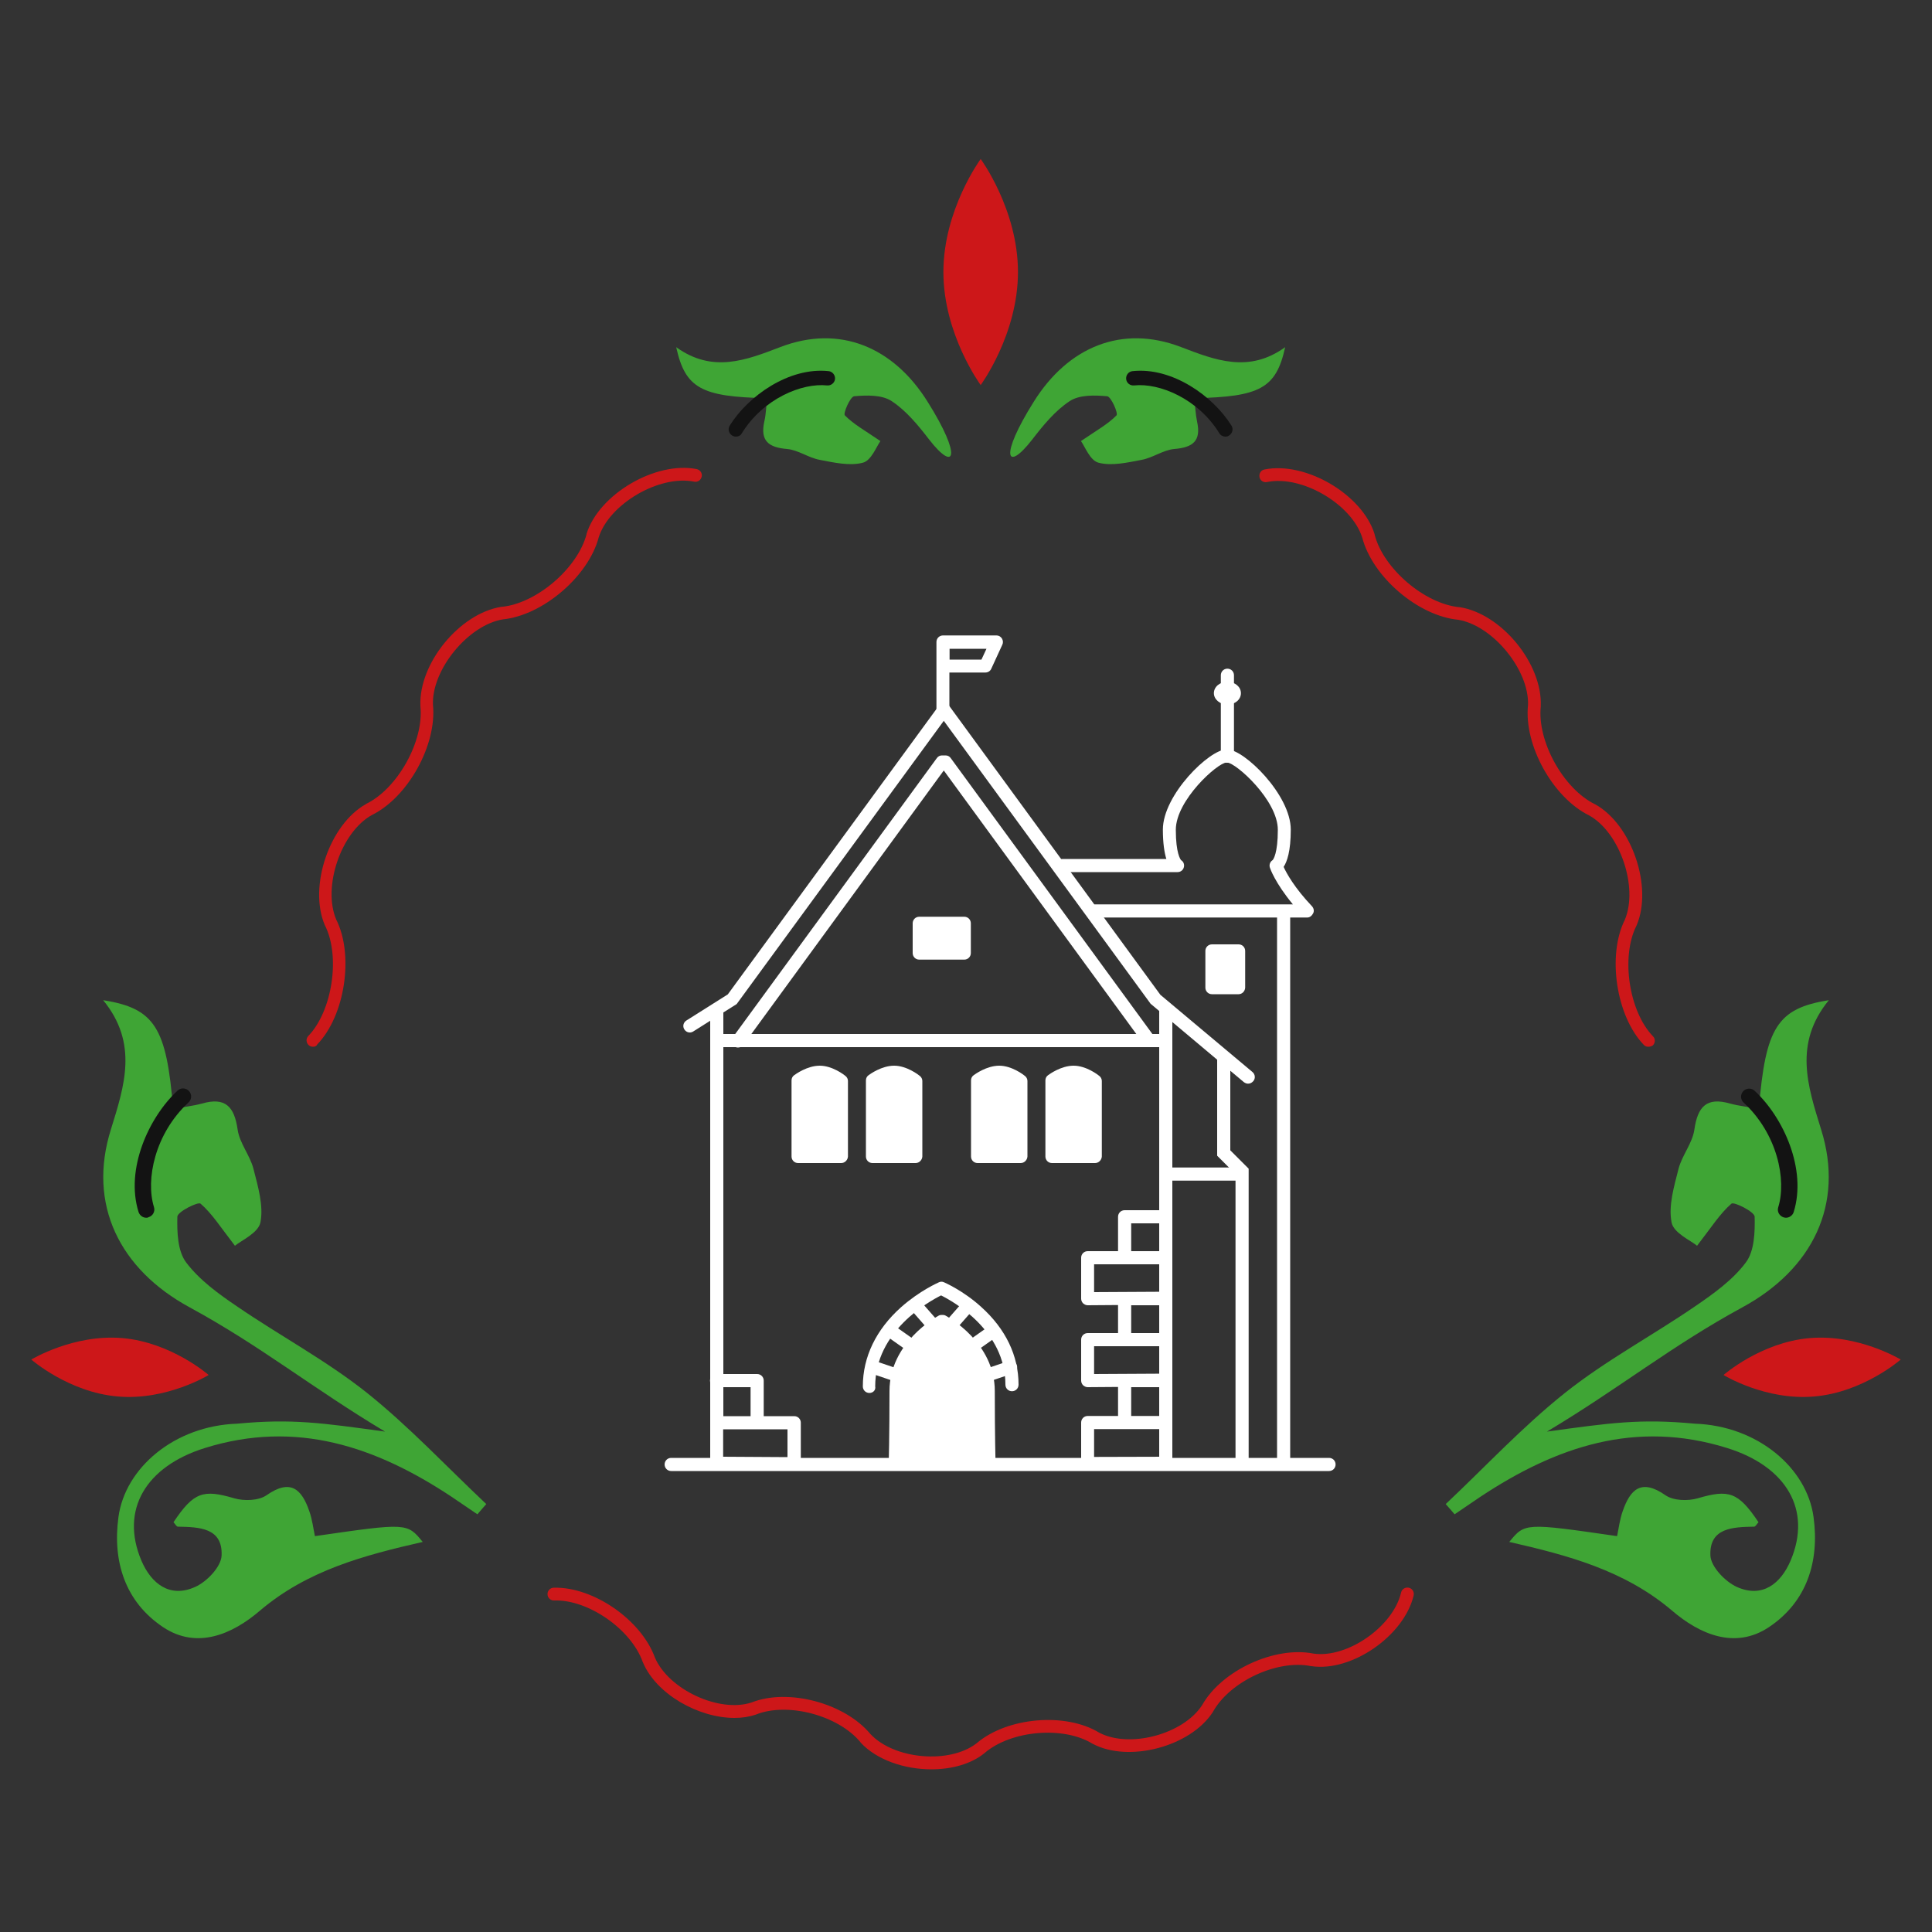 <?xml version="1.0" encoding="utf-8"?>
<!-- Generator: Adobe Illustrator 25.4.1, SVG Export Plug-In . SVG Version: 6.00 Build 0)  -->
<svg version="1.1" id="Ebene_1" xmlns="http://www.w3.org/2000/svg" xmlns:xlink="http://www.w3.org/1999/xlink" x="0px" y="0px"
	 width="1000px" height="1000px" viewBox="0 0 1000 1000" style="enable-background:new 0 0 1000 1000;" xml:space="preserve">
<rect x="0" y="0" width="1000" height="1000" fill="#333333" stroke="none"/>
<style type="text/css">
	.st0{fill:#3FA535;}
	.st1{fill:#CD1719;}
	.st2{fill:#131313;}
	.st3{fill:#FFFFFF;}
</style>
<g>
	<g>
		<g>
			<g>
				<path class="st0" d="M199.3,741c-32.6-4.5-48.2-6.8-76.6-4.1c-32.4,1.1-58,22.9-61.4,48.4c-3.1,23,3.5,43.8,23.1,56.9
					c17.7,11.8,36.1,3.5,50.1-8.5c24.7-21,54.1-28.7,84.3-35.6c-8.1-9.9-8.1-9.9-55.8-3c-0.9-4.3-1.4-8.7-2.9-12.9
					c-3.9-11.3-9.6-17-22.1-8.3c-4.1,2.9-11.7,3.1-16.8,1.6c-16-4.7-20.9-3.3-31.4,12.4c0.8,0.8,1.5,2.3,2.3,2.3
					c10.9,0.2,23.2,0.5,22.6,14.9c-0.2,5.8-7.6,13.6-13.7,16.3c-13.1,5.9-22.7-1.7-27.8-13.6c-11.2-26.4,2.4-48.8,32.8-58.3
					c47.4-14.8,88.6-0.7,127.7,25.2c4.5,3,8.9,6.1,13.4,9.1c1.5-1.8,3.1-3.6,4.6-5.3c-20.5-19.3-39.9-40.1-61.8-57.6
					c-21-16.7-45-29.5-67.2-44.7c-9.6-6.5-19.4-13.6-26.3-22.7c-4.5-5.9-4.8-15.8-4.6-23.8c0.1-2.5,10.7-7.8,12-6.7
					c5.9,5.1,10.3,12.1,17.8,21.8c3.2-2.7,12.1-6.6,13.2-12.1c1.7-8.7-1.3-18.6-3.6-27.7c-1.8-7-7.2-13.3-8.2-20.3
					c-1.7-11.9-6.3-17-18.5-13.5c-4.8,1.3-9.8,1.8-14.9,2.7c-3.4-42-9.5-52-36.2-56.2c18.3,22.4,11,44.3,4,66.9
					c-12.2,38.8,4.5,72.4,40.8,92.1C135,696.7,161.4,718.3,199.3,741"/>
			</g>
		</g>
		<g>
			<g>
				<path class="st1" d="M60.8,722.8c-25.3-2.2-44.6-19.1-44.6-19.1s21.9-13.3,47.2-11.1c25.3,2.2,44.6,19.1,44.6,19.1
					S86.1,725.1,60.8,722.8"/>
			</g>
		</g>
		<g>
			<g>
				<path class="st2" d="M75.7,630.3c-1.8,0-3.4-1.2-4-3c-6.9-22.2,5.3-49,20.2-62.8c1.7-1.6,4.3-1.5,5.9,0.2
					c1.6,1.7,1.5,4.3-0.2,5.9c-17.5,16.2-22.3,40-17.9,54.2c0.7,2.2-0.6,4.6-2.8,5.2C76.5,630.3,76.1,630.3,75.7,630.3z"/>
			</g>
		</g>
		<g>
			<g>
				<path class="st0" d="M800.7,741c32.6-4.5,48.2-6.8,76.6-4.1c32.4,1.1,58,22.9,61.4,48.4c3.1,23-3.5,43.8-23.1,56.9
					c-17.7,11.8-36.1,3.5-50.1-8.5c-24.7-21-54.1-28.7-84.3-35.6c8.1-9.9,8.1-9.9,55.8-3c0.9-4.3,1.4-8.7,2.9-12.9
					c3.9-11.3,9.6-17,22.1-8.3c4.1,2.9,11.7,3.1,16.8,1.6c16-4.7,20.9-3.3,31.4,12.4c-0.8,0.8-1.5,2.3-2.3,2.3
					c-10.9,0.2-23.2,0.5-22.6,14.9c0.2,5.8,7.7,13.6,13.7,16.3c13.2,5.9,22.7-1.7,27.8-13.6c11.2-26.4-2.3-48.8-32.8-58.3
					c-47.4-14.8-88.6-0.7-127.7,25.2c-4.5,3-8.9,6.1-13.4,9.1c-1.5-1.8-3.1-3.6-4.6-5.3c20.5-19.3,39.8-40.1,61.8-57.6
					c21-16.7,45-29.5,67.2-44.7c9.5-6.5,19.5-13.6,26.3-22.7c4.5-5.9,4.8-15.8,4.6-23.8c-0.1-2.5-10.7-7.8-12-6.7
					c-5.9,5.1-10.3,12.1-17.8,21.8c-3.2-2.7-12.2-6.6-13.2-12.1c-1.7-8.7,1.3-18.6,3.6-27.7c1.8-7,7.2-13.3,8.2-20.3
					c1.7-11.9,6.3-17,18.5-13.5c4.8,1.3,9.8,1.8,14.9,2.7c3.4-42,9.5-52,36.2-56.2c-18.3,22.4-11,44.3-4,66.9
					c12.2,38.8-4.5,72.4-40.8,92.1C865,696.7,838.6,718.3,800.7,741"/>
			</g>
		</g>
		<g>
			<g>
				<path class="st1" d="M939.2,722.8c25.3-2.2,44.6-19.1,44.6-19.1s-21.9-13.3-47.2-11.1c-25.3,2.2-44.5,19.1-44.5,19.1
					S913.9,725.1,939.2,722.8"/>
			</g>
		</g>
		<g>
			<g>
				<path class="st2" d="M924.4,630.3c-0.4,0-0.8-0.1-1.2-0.2c-2.2-0.7-3.5-3-2.8-5.2c4.4-14.2-0.4-38-17.9-54.2
					c-1.7-1.6-1.8-4.2-0.2-5.9s4.2-1.8,5.9-0.2c14.9,13.8,27.1,40.6,20.2,62.8C927.8,629.2,926.1,630.3,924.4,630.3z"/>
			</g>
		</g>
		<g>
			<g>
				<path class="st0" d="M534.2,227.6c5.7-7.4,11.9-15,19.5-20c5-3.3,12.9-3.1,19.4-2.5c2,0.2,5.8,8.9,4.8,9.9
					c-4.4,4.5-10.2,7.7-18.4,13.3c2,2.7,4.7,10.1,9.1,11.2c6.9,1.8,15-0.1,22.4-1.5c5.8-1.1,11.1-5.1,16.8-5.6
					c9.7-0.8,14-4.2,11.8-14.2c-0.8-3.9-1-8-1.4-12.1c34-0.7,42.3-5.1,47-26.4c-18.9,13.6-36.2,6.7-54-0.1
					c-30.6-11.7-58.4,0-76.1,28.3C517.1,236.5,520.9,244.7,534.2,227.6"/>
			</g>
		</g>
		<g>
			<g>
				<path class="st2" d="M634.3,226c-1.2,0-2.5-0.6-3.2-1.8c-11.1-17.9-31-26.1-44.1-24.7c-2,0.2-3.9-1.2-4.1-3.3
					c-0.2-2,1.2-3.9,3.3-4.1c20.5-2.2,41.7,12.9,51.2,28.2c1.1,1.7,0.5,4-1.2,5.1C635.7,225.8,635,226,634.3,226z"/>
			</g>
		</g>
		<g>
			<g>
				<path class="st0" d="M481,227.6c-5.7-7.4-11.9-15-19.5-20c-5-3.3-12.9-3.1-19.4-2.5c-2,0.2-5.8,8.9-4.8,9.9
					c4.4,4.5,10.2,7.7,18.4,13.3c-2,2.7-4.7,10.1-9.1,11.2c-6.9,1.8-15-0.1-22.4-1.5c-5.8-1.1-11.1-5.1-16.8-5.6
					c-9.6-0.8-14-4.2-11.8-14.2c0.9-3.9,1-8,1.4-12.1c-34-0.7-42.3-5.1-47-26.4c18.9,13.6,36.2,6.7,54-0.1
					c30.6-11.7,58.4,0,76.1,28.3C498.1,236.5,494.3,244.7,481,227.6"/>
			</g>
		</g>
		<g>
			<g>
				<path class="st2" d="M380.9,226c-0.7,0-1.3-0.2-2-0.6c-1.7-1.1-2.3-3.4-1.2-5.1c9.5-15.3,30.7-30.4,51.2-28.2
					c2,0.2,3.5,2.1,3.3,4.1s-2.1,3.5-4.1,3.3c-13-1.4-33,6.8-44.1,24.7C383.4,225.4,382.2,226,380.9,226z"/>
			</g>
		</g>
		<g>
			<g>
				<path class="st1" d="M488.3,140.8c0,32.3,19.3,58.5,19.3,58.5s19.3-26.2,19.3-58.5s-19.3-58.5-19.3-58.5
					S488.3,108.5,488.3,140.8"/>
			</g>
		</g>
		<g>
			<g>
				<path class="st1" d="M853.2,541.8c-0.9,0-1.8-0.3-2.4-1c-14.3-14.9-19-46.3-9.8-64.7c7.1-16.9-2.5-45.1-18.4-54
					c-18.8-9.2-33.9-36.4-31.7-57.1c0.7-18.2-18.2-41.2-36.1-44.2c-20.8-2-44.4-22.2-49.7-42.5c-5.5-17.4-31.3-32.5-49.3-28.8
					c-1.8,0.4-3.6-0.8-3.9-2.6s0.8-3.6,2.6-3.9c21.3-4.3,50.6,12.9,57,33.5l0,0.2c4.5,17.6,25.9,35.9,44,37.6l0.2,0
					c21.6,3.5,42.7,29.3,41.8,51.2l0,0.2c-1.9,18,11.7,42.6,28.1,50.6l0.2,0.1c18.8,10.5,29.8,42.6,21.3,62.6l-0.1,0.2
					c-8.1,16-3.9,44.3,8.6,57.2c1.3,1.3,1.2,3.4-0.1,4.7C854.9,541.5,854,541.8,853.2,541.8z"/>
			</g>
		</g>
		<g>
			<g>
				<path class="st1" d="M162,541.8c-0.8,0-1.7-0.3-2.3-0.9c-1.3-1.3-1.4-3.4-0.1-4.7c12.4-12.9,16.7-41.2,8.6-57.2l-0.1-0.2
					c-8.5-20,2.5-52.1,21.3-62.6l0.1-0.1c16.4-8,30-32.6,28.1-50.6l0-0.2c-0.9-21.9,20.2-47.7,41.8-51.2l0.2,0
					c18.1-1.7,39.4-20,44-37.6l0-0.2c6.4-20.5,35.7-37.7,57-33.5c1.8,0.4,3,2.1,2.6,3.9c-0.4,1.8-2.1,3-3.9,2.6
					c-18.1-3.6-43.9,11.5-49.4,28.8c-5.3,20.2-28.9,40.4-49.7,42.5c-17.9,3-36.8,26-36.1,44.2c2.1,20.7-12.9,47.9-31.7,57.1
					c-15.9,8.9-25.5,37.1-18.4,54c9.3,18.4,4.6,49.8-9.8,64.7C163.8,541.5,162.9,541.8,162,541.8z"/>
			</g>
		</g>
		<g>
			<g>
				<path class="st1" d="M482.1,915.8c-13.9,0-28.2-4.8-36.6-13.8l-0.1-0.2c-11.4-13.9-37.6-20.9-54-14.4l-0.2,0.1
					c-3.4,1.1-7.1,1.7-11,1.7c-18.7,0-40.5-12.3-47.4-28.7l-0.1-0.2c-6-17-28.3-32.5-45.9-31.9c-1.8,0.1-3.4-1.4-3.4-3.2
					c-0.1-1.8,1.4-3.4,3.2-3.4c20.4-0.6,45.3,16.6,52.4,36.2c7.1,16.5,33.2,28.7,50,23.2c19-7.5,48.2,0.3,61.5,16.3
					c12.3,13.2,41,15.7,55,4.8c15.8-13.5,46-16.1,63.4-5.5c15.7,8.3,43.5,0.9,53.3-14.2c10.2-18.1,37.7-30.7,57.7-26.7
					c17.5,2.5,41.2-14,45.3-31.6c0.4-1.8,2.2-2.9,4-2.5s2.9,2.2,2.5,4c-4.9,20.8-32,39.7-52.9,36.6l-0.2,0
					c-17.3-3.6-41.9,7.8-50.7,23.5l-0.1,0.2c-11.6,18-43.6,26.4-62.2,16.5l-0.2-0.1c-15-9.2-42-6.9-55.7,4.8l-0.1,0.1
					C502.6,913.1,492.5,915.8,482.1,915.8z"/>
			</g>
		</g>
	</g>
</g>
<g>
	<path class="st3" d="M410.9,760.9C410.9,760.9,410.9,760.9,410.9,760.9l-40-0.2c-1.9,0-3.3-1.5-3.3-3.4v-233c0-1.9,1.5-3.4,3.4-3.4
		s3.4,1.5,3.4,3.4V733h36.7c1.9,0,3.4,1.5,3.4,3.4v21.2c0,0.9-0.4,1.8-1,2.4C412.7,760.5,411.8,760.9,410.9,760.9z M374.3,754
		l33.3,0.2v-14.4h-33.3V754z"/>
</g>
<g>
	<path class="st3" d="M563,760.9c-0.9,0-1.7-0.4-2.4-1c-0.6-0.6-1-1.5-1-2.4v-21.2c0-1.9,1.5-3.4,3.4-3.4h39.5
		c1.9,0,3.4,1.5,3.4,3.4s-1.5,3.4-3.4,3.4h-36.2v14.4L603,754c0,0,0,0,0,0c1.8,0,3.4,1.5,3.4,3.3c0,1.9-1.5,3.4-3.3,3.4L563,760.9
		C563,760.9,563,760.9,563,760.9z"/>
</g>
<g>
	<path class="st3" d="M563,718c-0.9,0-1.7-0.4-2.4-1c-0.6-0.6-1-1.5-1-2.4v-21.2c0-1.9,1.5-3.4,3.4-3.4h39.5c1.9,0,3.4,1.5,3.4,3.4
		s-1.5,3.4-3.4,3.4h-36.2v14.4l36.6-0.2c0,0,0,0,0,0c1.8,0,3.4,1.5,3.4,3.3c0,1.9-1.5,3.4-3.3,3.4L563,718C563,718,563,718,563,718z
		"/>
</g>
<g>
	<path class="st3" d="M563,675.6c-0.9,0-1.7-0.4-2.4-1c-0.6-0.6-1-1.5-1-2.4v-21.2c0-1.9,1.5-3.4,3.4-3.4h39.5
		c1.9,0,3.4,1.5,3.4,3.4s-1.5,3.4-3.4,3.4h-36.2v14.4l36.6-0.2c0,0,0,0,0,0c1.8,0,3.4,1.5,3.4,3.3c0,1.9-1.5,3.4-3.3,3.4L563,675.6
		C563,675.6,563,675.6,563,675.6z"/>
</g>
<g>
	<path class="st3" d="M391.9,739.2c-1.9,0-3.4-1.5-3.4-3.4v-17.8h-17.6c-1.9,0-3.4-1.5-3.4-3.4s1.5-3.4,3.4-3.4h21
		c1.9,0,3.4,1.5,3.4,3.4v21.2C395.3,737.7,393.8,739.2,391.9,739.2z"/>
</g>
<g>
	<path class="st3" d="M582.1,739.2c-1.9,0-3.4-1.5-3.4-3.4v-21.2c0-1.9,1.5-3.4,3.4-3.4h21c1.9,0,3.4,1.5,3.4,3.4s-1.5,3.4-3.4,3.4
		h-17.6v17.8C585.4,737.7,583.9,739.2,582.1,739.2z"/>
</g>
<g>
	<path class="st3" d="M582.1,696.8c-1.9,0-3.4-1.5-3.4-3.4v-21.2c0-1.9,1.5-3.4,3.4-3.4h21c1.9,0,3.4,1.5,3.4,3.4s-1.5,3.4-3.4,3.4
		h-17.6v17.8C585.4,695.3,583.9,696.8,582.1,696.8z"/>
</g>
<g>
	<path class="st3" d="M582.1,654.4c-1.9,0-3.4-1.5-3.4-3.4v-21.2c0-1.9,1.5-3.4,3.4-3.4h21c1.9,0,3.4,1.5,3.4,3.4s-1.5,3.4-3.4,3.4
		h-17.6v17.8C585.4,652.9,583.9,654.4,582.1,654.4z"/>
</g>
<g>
	<path class="st3" d="M603.4,760.7c-1.9,0-3.4-1.5-3.4-3.4V522c0-1.9,1.5-3.4,3.4-3.4s3.4,1.5,3.4,3.4v235.4
		C606.8,759.2,605.3,760.7,603.4,760.7z"/>
</g>
<g>
	<path class="st3" d="M642.9,761.2c-1.9,0-3.4-1.5-3.4-3.4V607.7l-9.5-9.5V548c0-1.9,1.5-3.4,3.4-3.4s3.4,1.5,3.4,3.4v47.4l9.5,9.5
		v152.9C646.3,759.7,644.8,761.2,642.9,761.2z"/>
</g>
<g>
	<path class="st3" d="M646,560.9c-0.8,0-1.5-0.3-2.2-0.8l-48.3-40.6l-0.2-0.3L488.5,373.1L381.3,519.7l-22.5,14.2
		c-1.6,1-3.6,0.5-4.6-1.1c-1-1.6-0.5-3.6,1.1-4.6l21.4-13.5l109.3-149.5h5.2l109.4,149.7l47.7,40c1.4,1.2,1.6,3.3,0.4,4.7
		C647.9,560.5,647,560.9,646,560.9z"/>
</g>
<g>
	<path class="st3" d="M602.9,542H371.9c-1.9,0-3.4-1.5-3.4-3.4s1.5-3.4,3.4-3.4h231.1c1.9,0,3.4,1.5,3.4,3.4S604.8,542,602.9,542z"
		/>
</g>
<g>
	<path class="st3" d="M676.7,474.9H566.9c-1.9,0-3.4-1.5-3.4-3.4s1.5-3.4,3.4-3.4h102.3c-9.2-11.1-11.8-18.6-11.9-19
		c-0.5-1.5,0.1-3.1,1.4-3.9c0.4-0.4,2.7-3.6,2.7-15.7c0-15.3-21.6-34.6-26.2-34.8h-0.4c-4.6,0.1-26.2,19.5-26.2,34.8
		c0,12.2,2.4,15.3,2.7,15.7c1.2,0.7,1.8,2.1,1.5,3.5c-0.3,1.6-1.7,2.7-3.3,2.7H550c-1.9,0-3.4-1.5-3.4-3.4s1.5-3.4,3.4-3.4h53.7
		c-1-3.2-1.8-8.1-1.8-15.2c0-18,24.1-41.5,32.9-41.5h0.4c8.8,0,32.9,23.5,32.9,41.5c0,11.1-1.9,16.6-3.7,19.3
		c1.5,3.3,5.6,10.8,14.7,20.4c0.9,1,1.2,2.4,0.6,3.6S678,474.9,676.7,474.9z M611.4,445.4L611.4,445.4L611.4,445.4z M659.1,445.1
		C659.1,445.1,659.1,445.1,659.1,445.1C659.1,445.1,659.1,445.1,659.1,445.1z M659.1,445.1C659.1,445.1,659.1,445.1,659.1,445.1
		C659.1,445.1,659.1,445.1,659.1,445.1z M611,445.1C611,445.1,611,445.1,611,445.1C611,445.1,611,445.1,611,445.1z"/>
</g>
<g>
	<path class="st3" d="M664.4,760.9c-1.9,0-3.4-1.5-3.4-3.4V472c0-1.9,1.5-3.4,3.4-3.4s3.4,1.5,3.4,3.4v285.6
		C667.7,759.4,666.2,760.9,664.4,760.9z"/>
</g>
<g>
	<path class="st3" d="M511.9,757.9c0,0-0.4-14.4-0.4-37.8c0-23.4-23.6-36-23.6-36h-0.5c0,0-23.6,12.6-23.6,36
		c0,23.4-0.4,37.8-0.4,37.8"/>
</g>
<g>
	<path class="st3" d="M511.9,761.2c-1.8,0-3.3-1.4-3.4-3.3c0-0.1-0.4-14.7-0.4-37.9c0-18-15.8-29.3-20.5-32.3
		c-4.7,3-20.5,14.2-20.5,32.3c0,23.2-0.4,37.8-0.4,37.9c0,1.9-1.6,3.3-3.4,3.3c-1.9,0-3.3-1.6-3.3-3.4c0-0.1,0.4-14.6,0.4-37.8
		c0-25.2,24.4-38.4,25.4-39c0.5-0.3,1-0.4,1.6-0.4h0.5c0.6,0,1.1,0.1,1.6,0.4c1,0.6,25.4,13.8,25.4,39c0,23.1,0.4,37.6,0.4,37.8
		C515.3,759.6,513.8,761.2,511.9,761.2C512,761.2,511.9,761.2,511.9,761.2z"/>
</g>
<g>
	<path class="st3" d="M450,721c-1.9,0-3.4-1.5-3.4-3.4c0-15.3,6.9-29.5,19.8-41c9.7-8.6,19.2-12.7,19.6-12.9c0.8-0.4,1.8-0.4,2.6,0
		c0.4,0.2,9.8,4.2,19.2,12.7c12.7,11.4,19.4,25.3,19.4,40.3c0,1.9-1.5,3.4-3.4,3.4s-3.4-1.5-3.4-3.4c0-28-26.9-43-33.3-46.2
		c-6.4,3.2-34.1,18.5-34.1,47.1C453.4,719.5,451.9,721,450,721z"/>
</g>
<g>
	<path class="st3" d="M463.8,715.1c-0.4,0-0.7-0.1-1.1-0.2l-11.8-4c-1.8-0.6-2.7-2.5-2.1-4.3c0.6-1.8,2.5-2.7,4.3-2.1l11.8,4
		c1.8,0.6,2.7,2.5,2.1,4.3C466.5,714.2,465.2,715.1,463.8,715.1z"/>
</g>
<g>
	<path class="st3" d="M471.6,699.8c-0.7,0-1.4-0.2-1.9-0.6l-10.5-7.4c-1.5-1.1-1.9-3.2-0.8-4.7c1.1-1.5,3.2-1.9,4.7-0.8l10.5,7.4
		c1.5,1.1,1.9,3.2,0.8,4.7C473.6,699.3,472.6,699.8,471.6,699.8z"/>
</g>
<g>
	<path class="st3" d="M483.1,689.5c-0.9,0-1.9-0.4-2.5-1.2l-8.5-9.7c-1.2-1.4-1.1-3.5,0.3-4.7c1.4-1.2,3.5-1.1,4.7,0.3l8.5,9.7
		c1.2,1.4,1.1,3.5-0.3,4.7C484.6,689.3,483.8,689.5,483.1,689.5z"/>
</g>
<g>
	<path class="st3" d="M511.3,715.1c-1.4,0-2.7-0.9-3.2-2.3c-0.6-1.8,0.3-3.7,2.1-4.3l11.8-4c1.8-0.6,3.7,0.3,4.3,2.1
		c0.6,1.8-0.3,3.7-2.1,4.3l-11.8,4C512,715,511.6,715.1,511.3,715.1z"/>
</g>
<g>
	<path class="st3" d="M503.5,699.8c-1.1,0-2.1-0.5-2.7-1.4c-1.1-1.5-0.7-3.6,0.8-4.7l10.5-7.4c1.5-1.1,3.6-0.7,4.7,0.8
		c1.1,1.5,0.7,3.6-0.8,4.7l-10.5,7.4C504.9,699.5,504.2,699.8,503.5,699.8z"/>
</g>
<g>
	<path class="st3" d="M492,689.5c-0.8,0-1.6-0.3-2.2-0.8c-1.4-1.2-1.5-3.3-0.3-4.7l8.5-9.7c1.2-1.4,3.3-1.5,4.7-0.3
		c1.4,1.2,1.5,3.3,0.3,4.7l-8.5,9.7C493.9,689.1,493,689.5,492,689.5z"/>
</g>
<g>
	<path class="st3" d="M435.4,598.6v-39.1c0,0-5.7-4.5-11.2-4.5s-11.2,4.2-11.2,4.2v39.4H435.4z"/>
</g>
<g>
	<path class="st3" d="M435.4,602h-22.3c-1.9,0-3.4-1.5-3.4-3.4v-39.4c0-1.1,0.5-2.1,1.4-2.7c0.7-0.5,6.7-4.9,13.2-4.9
		c6.5,0,12.6,4.7,13.3,5.3c0.8,0.6,1.3,1.6,1.3,2.6v39.1C438.8,600.4,437.3,602,435.4,602z M416.4,595.2H432v-34
		c-1.9-1.2-5.1-2.9-7.8-2.9s-5.9,1.5-7.8,2.7V595.2z"/>
</g>
<g>
	<path class="st3" d="M528.3,598.6v-39.1c0,0-5.7-4.5-11.2-4.5s-11.2,4.2-11.2,4.2v39.4H528.3z"/>
</g>
<g>
	<path class="st3" d="M528.3,602H506c-1.9,0-3.4-1.5-3.4-3.4v-39.4c0-1.1,0.5-2.1,1.4-2.7c0.7-0.5,6.7-4.9,13.2-4.9
		c6.5,0,12.6,4.7,13.3,5.3c0.8,0.6,1.3,1.6,1.3,2.6v39.1C531.7,600.4,530.2,602,528.3,602z M509.3,595.2h15.6v-34
		c-1.9-1.2-5.1-2.9-7.8-2.9s-5.9,1.5-7.8,2.7V595.2z"/>
</g>
<g>
	<path class="st3" d="M473.9,598.6v-39.1c0,0-5.7-4.5-11.2-4.5c-5.5,0-11.2,4.2-11.2,4.2v39.4H473.9z"/>
</g>
<g>
	<path class="st3" d="M473.9,602h-22.3c-1.9,0-3.4-1.5-3.4-3.4v-39.4c0-1.1,0.5-2.1,1.4-2.7c0.7-0.5,6.7-4.9,13.2-4.9
		c6.5,0,12.6,4.7,13.3,5.3c0.8,0.6,1.3,1.6,1.3,2.6v39.1C477.3,600.4,475.8,602,473.9,602z M454.9,595.2h15.6v-34
		c-1.9-1.2-5.1-2.9-7.8-2.9s-5.9,1.5-7.8,2.7V595.2z"/>
</g>
<g>
	<path class="st3" d="M566.8,598.6v-39.1c0,0-5.7-4.5-11.2-4.5c-5.5,0-11.2,4.2-11.2,4.2v39.4H566.8z"/>
</g>
<g>
	<path class="st3" d="M566.8,602h-22.3c-1.9,0-3.4-1.5-3.4-3.4v-39.4c0-1.1,0.5-2.1,1.4-2.7c0.7-0.5,6.7-4.9,13.2-4.9
		c6.5,0,12.6,4.7,13.3,5.3c0.8,0.6,1.3,1.6,1.3,2.6v39.1C570.2,600.4,568.7,602,566.8,602z M547.8,595.2h15.6v-34
		c-1.9-1.2-5.1-2.9-7.8-2.9s-5.9,1.5-7.8,2.7V595.2z"/>
</g>
<g>
	<rect x="475.8" y="477.9" class="st3" width="23.3" height="15.4"/>
</g>
<g>
	<path class="st3" d="M499.1,496.7h-23.3c-1.9,0-3.4-1.5-3.4-3.4v-15.4c0-1.9,1.5-3.4,3.4-3.4h23.3c1.9,0,3.4,1.5,3.4,3.4v15.4
		C502.5,495.2,501,496.7,499.1,496.7z M479.2,490h16.6v-8.7h-16.6V490z"/>
</g>
<g>
	<rect x="627.3" y="492.2" class="st3" width="13.8" height="19"/>
</g>
<g>
	<path class="st3" d="M641.1,514.6h-13.8c-1.9,0-3.4-1.5-3.4-3.4v-19c0-1.9,1.5-3.4,3.4-3.4h13.8c1.9,0,3.4,1.5,3.4,3.4v19
		C644.4,513.1,642.9,514.6,641.1,514.6z M630.7,507.9h7v-12.3h-7V507.9z"/>
</g>
<g>
	<path class="st3" d="M635.3,394.8c-1.9,0-3.4-1.5-3.4-3.4v-41.9c0-1.9,1.5-3.4,3.4-3.4s3.4,1.5,3.4,3.4v41.9
		C638.7,393.3,637.2,394.8,635.3,394.8z"/>
</g>
<g>
	<path class="st3" d="M488.1,371c-1.9,0-3.4-1.5-3.4-3.4v-35.3c0-1.9,1.5-3.4,3.4-3.4h27.7c1.1,0,2.2,0.6,2.8,1.6
		c0.6,1,0.7,2.2,0.2,3.2l-5.7,12.4c-0.5,1.2-1.7,2-3.1,2h-18.6v19.5C491.5,369.5,490,371,488.1,371z M491.5,341.4H508l2.6-5.6h-19.1
		V341.4z"/>
</g>
<g>
	<path class="st3" d="M635.3,364.7c3.9,0,7-2.6,7-5.9c0-3.3-3.1-5.9-7-5.9c-3.9,0-7,2.6-7,5.9C628.3,362,631.5,364.7,635.3,364.7"/>
</g>
<g>
	<path class="st3" d="M382,542.2c-0.7,0-1.4-0.2-2-0.6c-1.5-1.1-1.8-3.2-0.7-4.7l105.6-144.5c0.6-0.9,1.6-1.4,2.7-1.4h1.8
		c1.1,0,2.1,0.5,2.7,1.4l105.4,144.2c1.1,1.5,0.8,3.6-0.7,4.7c-1.5,1.1-3.6,0.8-4.7-0.7L488.5,398.8l-103.7,142
		C384.1,541.7,383.1,542.2,382,542.2z"/>
</g>
<g>
	<path class="st3" d="M642.6,611.1h-38.3c-1.9,0-3.4-1.5-3.4-3.4s1.5-3.4,3.4-3.4h38.3c1.9,0,3.4,1.5,3.4,3.4
		S644.4,611.1,642.6,611.1z"/>
</g>
<g>
	<path class="st3" d="M687.9,761.4H347.4c-1.9,0-3.4-1.5-3.4-3.4s1.5-3.4,3.4-3.4h340.5c1.9,0,3.4,1.5,3.4,3.4
		S689.8,761.4,687.9,761.4z"/>
</g>
</svg>
